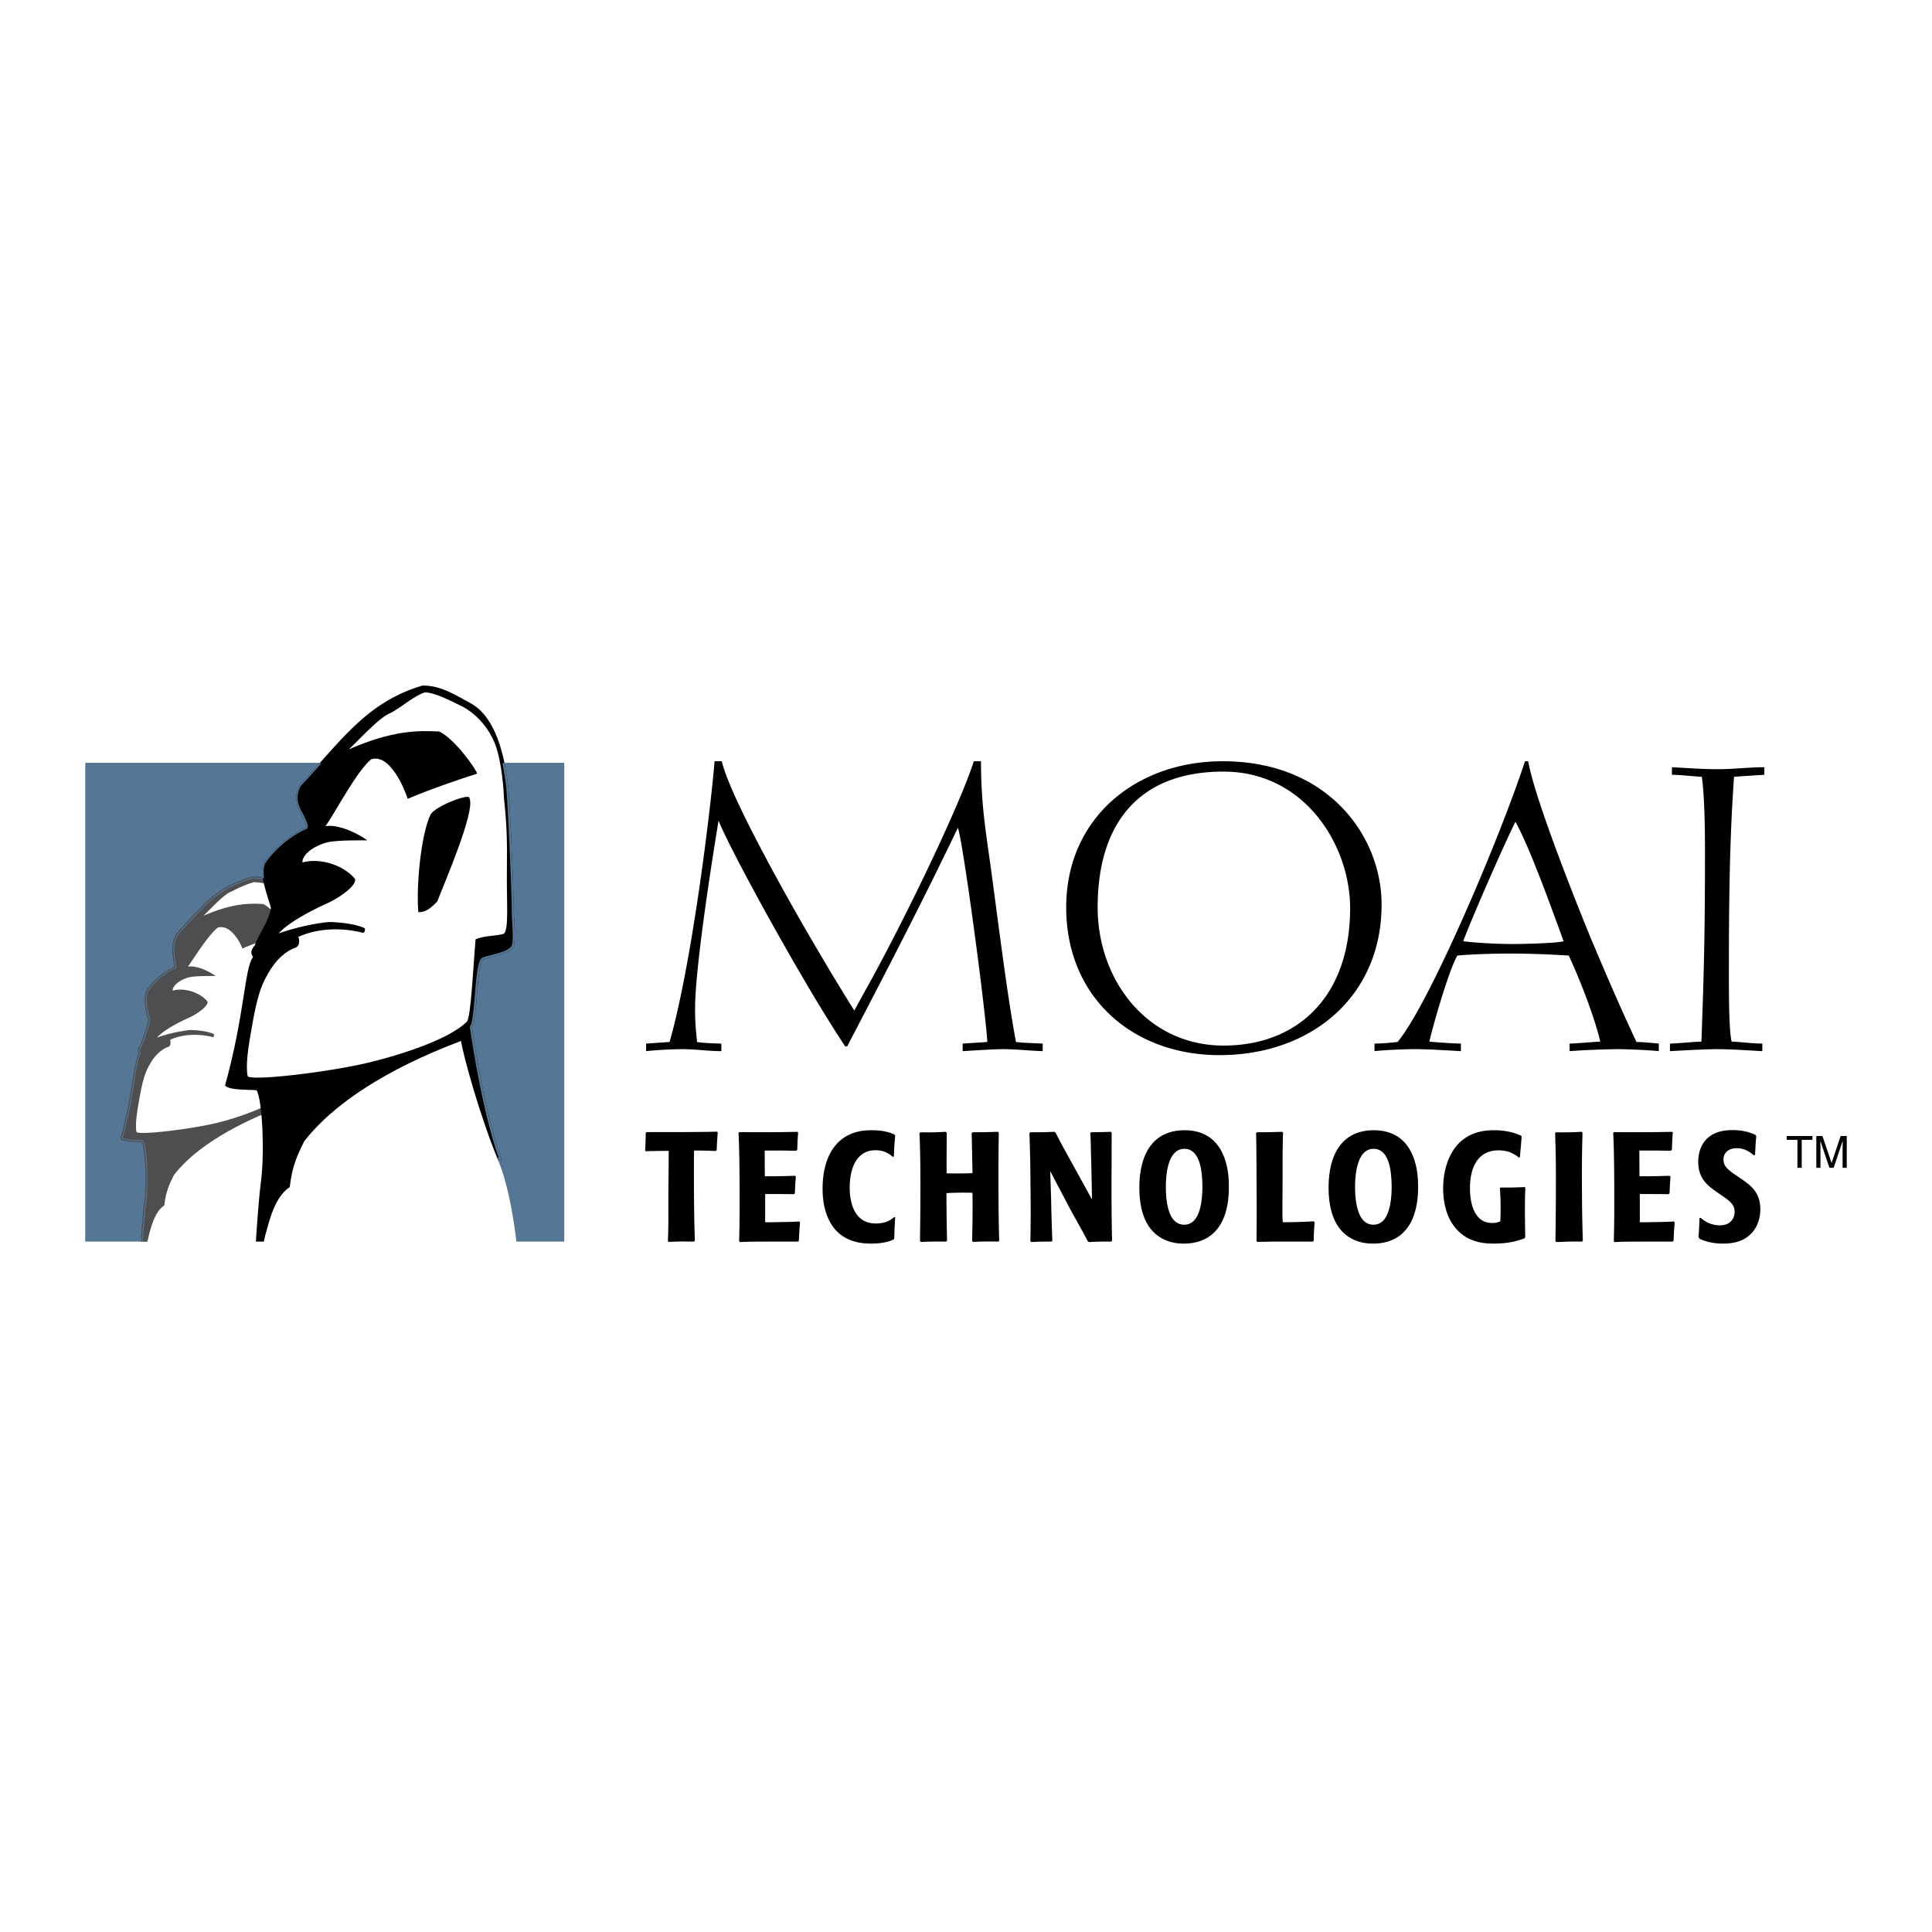 <svg xmlns="http://www.w3.org/2000/svg" width="2500" height="2500" viewBox="0 0 192.756 192.756"><g fill-rule="evenodd" clip-rule="evenodd"><path fill="#fff" d="M0 0h192.756v192.756H0V0z"/><path d="M178.256 113.342h2.574v.38h-1.072v2.789h-.428v-2.789h-1.074v-.38zM183.836 116.511v-1.87c0-.093.01-.495.01-.792h-.01l-.891 2.662h-.424l-.893-2.657h-.008c0 .292.008.694.008.787v1.87h-.414v-3.169h.613l.906 2.681h.008l.9-2.681h.609v3.169h-.414zM64.46 104.118l2.344-.159c2.265-7.945 4.133-23.56 4.489-28.01h.716c.516 2.066 2.344 5.801 4.489 9.814 3.298 6.198 7.39 12.952 8.741 15.057l.953-1.749c3.655-6.475 9.495-18.513 10.967-23.122h.715c0 4.331.477 6.953 1.031 11.006.756 5.602 1.629 12.635 2.463 17.004.518.08 1.75.12 2.662.159v.755c-1.311-.04-2.621-.198-3.932-.198-.994 0-2.662.118-4.054.198v-.755l2.464-.159c-.238-3.655-2.424-19.944-2.94-21.375-3.535 7.39-7.271 14.581-11.045 21.812h-.199c-4.289-6.436-11.6-19.826-12.633-22.527-1.033 6.278-2.343 15.177-2.343 18.754 0 1.469.079 2.145.198 3.336.318.08 1.868.159 2.425.159v.755c-1.272 0-2.584-.198-3.854-.198-.954 0-2.542.078-3.655.198v-.755h-.002zM122.068 104.317c-7.627 0-12.555-6.557-12.555-13.787 0-8.264 4.012-13.548 12.555-13.548 8.105 0 12.635 7.351 12.635 13.629 0 8.78-5.205 13.706-12.635 13.706zm-.078-28.368c-8.621 0-15.615 5.643-15.615 14.581 0 8.939 6.596 14.74 15.297 14.74 9.178 0 16.17-5.88 16.17-15.018 0-6.793-5.285-14.303-15.852-14.303zM151.195 81.988c1.512 2.741 3.656 8.782 4.809 11.92-.756.198-3.895.277-5.047.277-1.352 0-3.336-.079-4.967-.277.438-1.311 3.856-9.218 5.205-11.92zm5.405 22.885a78.83 78.83 0 0 1 4.885-.198c.598 0 2.9.078 4.014.198v-.755c-.873-.079-1.668-.159-2.225-.159-1.07-2.265-2.266-4.926-4.449-10.091-.795-1.907-5.643-13.826-6.357-17.919h-.318c-2.543 7.747-9.535 24.195-12.713 28.01-.756.08-1.549.159-2.305.159v.755c1.113-.12 3.1-.198 3.973-.198 1.549 0 3.1.118 4.65.198v-.755c-.756 0-2.902-.159-3.141-.199.16-.873 1.828-6.873 2.783-8.581 1.191-.119 3.338-.199 5.322-.199 1.947 0 3.934.08 5.801.199 1.312 2.861 2.621 6.356 3.139 8.581-.715.04-2.582.199-3.059.199v.755zM166.811 76.545c1.549.08 3.059.199 4.607.199 1.551 0 3.061-.199 4.609-.199v.755c-.637.04-2.463.16-3.02.199-.477 6.635-.516 13.271-.516 19.945 0 2.583.039 5.603.277 6.476.992.04 2.105.199 3.059.199v.755c-1.51-.08-3.059-.198-4.568-.198-1.152 0-3.973.158-4.648.198v-.755c.477 0 2.145-.159 3.139-.199.277-7.39.357-11.64.357-18.991 0-1.947-.039-5.601-.318-7.429-.912-.039-2.145-.199-2.979-.199v-.756h.001zM69.234 123.874c-1.19-.016-1.468-.016-2.519.03l-.078-.093c.046-1.281.046-1.374.046-3.661 0-.881 0-1.746.016-2.626.015-1.531.015-1.699.015-2.705-1.453.016-1.792.016-2.271.047l-.078-.094c.046-.803.046-.895.061-1.729l.094-.092h3.398c1.776-.017 2.595-.017 3.616-.047l.077.093a35.01 35.01 0 0 0-.107 1.746l-.093.092c-.139 0-.834-.031-1.004-.031-.386-.015-.773-.015-1.159-.015-.015.71-.015 1.144-.015 1.962 0 2.349.015 4.683.093 7.029l-.092.094zM76.341 119.131v2.812h.633c1.685-.03 2.071-.03 2.751-.076l.092.092c-.062.804-.078.988-.109 1.822l-.092.094h-2.471c-1.932 0-2.349 0-3.323.047l-.078-.093c.031-1.222.047-2.087.047-4.079 0-2.21-.016-5.068-.109-6.706l.078-.092c1.931.015 3.986.015 5.794-.031l.078.077c-.062.741-.062.941-.092 1.715l-.094.092h-.277c-.464 0-.943-.015-1.406-.015h-1.468c0 1.097 0 1.376.016 2.565h.664c.804 0 1.283-.016 2.333-.047l.092.092c-.062.787-.062.895-.093 1.653l-.092.092c-.742-.015-1.483-.015-2.225-.015h-.649v.001zM89.315 121.463a34.475 34.475 0 0 0-.092 2.087l-.061.108c-.741.37-1.731.416-2.225.416-.866 0-2.426-.107-3.569-1.359-.65-.727-1.298-2.023-1.298-4.094 0-.881.093-1.746.355-2.581 1.036-3.275 3.786-3.275 4.542-3.275.773 0 1.577.092 2.272.433l.076.108-.092 1.081-.046.988-.107.047c-.264-.231-.772-.664-1.716-.664-1.977 0-2.58 1.947-2.58 3.724 0 1.051.231 3.585 2.611 3.585 1.019 0 1.498-.372 1.854-.649l.076.045zM96.992 123.812c.032-1.823.061-2.796.032-4.805-.357-.015-.743-.015-1.068-.015-.68 0-1.22.03-1.529.046 0 .85.016 2.92.062 4.742l-.093.094c-1.206-.016-1.514 0-2.519.03l-.093-.093c.031-1.73.047-3.46.047-5.19 0-2.628-.03-4.095-.093-5.563l.093-.092c1.082.015 1.391.015 2.533-.046l.093.092c0 .418-.015 2.41-.015 2.858v1.189c.571.031 2.054.016 2.582-.015 0-.572-.048-2.302-.08-3.987l.093-.092c1.268 0 1.453-.015 2.535-.046l.076.092a270.572 270.572 0 0 0-.031 4.496c0 .68 0 4.388.078 6.272l-.092.094a34.655 34.655 0 0 0-2.52.03l-.091-.091zM104.779 116.844l.092 2.858a167.6 167.6 0 0 0 .123 4.078l-.094.094c-.957 0-1.203 0-2.008.047l-.092-.093c.016-.943.031-1.762.031-2.767 0-1.468-.031-4.325-.047-5.314-.016-.418-.031-1.529-.078-2.689l.094-.092c1.143 0 1.328 0 2.395-.046l.123.092c.434.851.619 1.206 1.885 3.492l1.746 3.167-.061-3.137-.047-1.699c-.016-.957-.016-1.05-.062-1.777l.094-.092c.957-.015 1.174-.015 1.963-.046l.076.092c0 2.288-.016 4.389-.016 5.037 0 1.175 0 3.909.061 5.731l-.092.094c-1.051 0-1.236 0-2.225.047l-.125-.093c-.354-.695-.447-.866-1.605-2.937l-2.131-4.047zM119.963 118.419c0 .742-.062 2.859-1.051 3.539a1.33 1.33 0 0 1-.758.231c-.912 0-1.283-.772-1.391-1.021-.418-.88-.447-2.271-.447-2.733 0-1.222.186-3.816 1.854-3.816 1.268 0 1.592 1.515 1.701 2.302.061.494.092.989.092 1.498zm-1.777-5.654c-2.998 0-4.512 2.163-4.512 5.748 0 1.854.432 3.229 1.143 4.11 1.16 1.42 2.781 1.451 3.293 1.451 2.256 0 3.738-1.221 4.264-3.475.17-.697.23-1.422.23-2.134 0-.912-.076-1.7-.277-2.41-.571-2.146-1.993-3.29-4.141-3.29zM128.01 113.012c-.047 1.515-.047 1.993-.047 4.573 0 .912-.016 2.363-.016 3.275 0 .51.016.788.031 1.082h.479c1.576-.03 1.885-.047 2.611-.093l.092.093a26.782 26.782 0 0 0-.092 1.854l-.094.077h-3.939c-.648.016-.742.016-1.576.03l-.092-.076c0-.619.014-1.531.014-2.951 0-.078-.014-6.365-.061-7.819l.076-.092c1.174 0 1.5-.015 2.52-.046l.094.093zM138.844 118.419c0 .742-.062 2.859-1.051 3.539a1.33 1.33 0 0 1-.758.231c-.912 0-1.283-.772-1.391-1.021-.418-.88-.449-2.271-.449-2.733 0-1.222.188-3.816 1.855-3.816 1.268 0 1.592 1.515 1.699 2.302.062.494.095.989.095 1.498zm-1.778-5.654c-2.996 0-4.512 2.163-4.512 5.748 0 1.854.434 3.229 1.143 4.11 1.16 1.42 2.781 1.451 3.293 1.451 2.254 0 3.736-1.221 4.262-3.475.172-.697.232-1.422.232-2.134 0-.912-.076-1.7-.277-2.41-.572-2.146-1.994-3.29-4.141-3.29zM152.189 118.528c-.031.54-.047.958-.047 2.086 0 .941.016 1.885.029 2.827l-.076.108c-.973.386-2.008.524-3.043.524-.959 0-2.736-.077-4.002-1.761-.727-.974-1.066-2.318-1.066-3.739 0-1.884.588-3.445 1.453-4.388 1.174-1.282 2.703-1.422 3.631-1.422.354 0 1.605.016 2.703.557l.045.108c-.029.355-.061.726-.092 1.082-.029.308-.061.632-.076.941l-.109.046c-.246-.199-.848-.727-2.023-.727-1.979 0-2.857 1.561-2.857 3.771 0 1.763.555 3.477 2.209 3.477.309 0 .541-.046.818-.17.016-.416.031-.695.031-1.25 0-.681-.016-1.361-.078-2.025l.078-.093c1.113 0 1.359 0 2.395-.046l.077.094zM157.828 123.874c-1.098-.016-1.359 0-2.549.047l-.094-.093c.031-2.024.047-4.033.047-6.057 0-1.484 0-2.333-.078-4.714l.078-.092a29.58 29.58 0 0 0 2.564-.046l.094.092a119.556 119.556 0 0 0-.062 4.095c0 2.24.016 4.466.092 6.674l-.092.094zM163.605 119.131v2.812h.635c1.684-.03 2.07-.03 2.75-.076l.092.092c-.061.804-.076.988-.107 1.822l-.094.094h-2.471c-1.932 0-2.348 0-3.322.047l-.078-.093c.031-1.222.047-2.087.047-4.079 0-2.21-.016-5.068-.107-6.706l.078-.092c1.93.015 3.984.015 5.793-.031l.076.077c-.061.741-.061.941-.092 1.715l-.094.092h-.277c-.463 0-.943-.015-1.406-.015h-1.467c0 1.097 0 1.376.014 2.565h.666c.803 0 1.281-.016 2.332-.047l.094.093c-.062.787-.062.895-.094 1.653l-.092.092c-.742-.015-1.484-.015-2.225-.015h-.651zM174.979 115.269c-.387-.324-.867-.711-1.732-.711-.787 0-1.295.463-1.295 1.128 0 .494.246.834.74 1.204.154.139.988.695 1.174.819.975.68 1.762 1.391 1.762 2.937 0 1.034-.371 1.822-.803 2.316-.805.912-1.9 1.112-2.951 1.112-.604 0-1.516-.093-2.318-.493l-.094-.156c.018-.323.049-.663.062-1.004.016-.293.031-.586.031-.88l.123-.046a2.787 2.787 0 0 0 1.916.756c1.16 0 1.469-.817 1.469-1.345 0-.679-.434-1.05-1.174-1.56l-.65-.448c-.803-.571-1.807-1.282-1.807-2.981 0-1.113.416-1.869.865-2.303.725-.71 1.699-.865 2.564-.865.789 0 1.592.139 2.301.494l.062.124c-.031.325-.062.649-.076.973l-.047.882-.122.047z"/><path fill="#557795" d="M32.172 123.874h24.125V76.106H32.172v47.768z"/><path fill="#557795" d="M8.504 123.874h24.007V76.106H8.504v47.768z"/><path d="M14.203 113.872c.391.631.529 4.224.295 5.969-.109.812-.235 2.408-.341 4.033h.515c.003-.023.006.022.011 0 .243-1.16.736-2.385 1.657-2.806.15-1.29.396-2.319.964-3.449 3.182-4.101 9.818-6.762 10.387-6.998.17 1.03 1.059 4.361 2.458 7.885.02-.099.204-.06.222-.08-1.177-3.15-1.955-8.739-1.955-8.739.355-.368.301-4.083.737-4.44.436-.181 1.622-.325 1.974-.798.235-.353.033-1.859.052-2.732-.052-2.019-.253-6.678-.366-7.869-.237-2.036-.807-4.624-2.515-5.536a6.156 6.156 0 0 0-3.121-.754c-3.767 1.11-4.87 2.875-7.518 5.661-.669 1.257-.252 2.505-.157 3.3-1.111.466-2.22 1.435-2.827 2.354-.324.795 0 2.17.187 2.904-.124.876-.551 1.848-.778 2.528-.382.429-.185.636-.116.772-.559.718-.559 3.868-1.845 8.48.301.338 1.683.256 2.08.315z" fill="#4e4e50"/><path d="M31.126 104.448c.235-.353.033-1.859.052-2.732-.052-2.019-.253-6.678-.366-7.869-.237-2.036-.807-4.624-2.515-5.536a6.156 6.156 0 0 0-3.121-.754c-3.767 1.11-4.87 2.875-7.518 5.661-.669 1.257-.252 2.505-.157 3.3-1.111.466-2.22 1.435-2.827 2.354-.324.795 0 2.17.187 2.904-.124.876-.551 1.848-.778 2.528-.382.429-.185.636-.116.772-.559.718-.559 3.868-1.845 8.48.301.337 1.683.256 2.08.314.391.631.529 4.224.295 5.969-.109.812-.235 2.408-.341 4.033h.103c.107-1.623.231-3.211.34-4.021.234-1.739.106-5.371-.31-6.036l-.071-.047c-.453-.067-1.654.012-1.98-.255 1.283-4.632 1.268-7.678 1.81-8.376l.011-.109c-.069-.133-.232-.283.102-.657l.02-.036c.224-.665.659-1.658.784-2.548l-.001-.04c-.192-.742-.498-2.073-.196-2.83.601-.904 1.687-1.851 2.773-2.309l.063-.106c-.098-.817-.5-2.011.141-3.227 2.645-2.784 3.732-4.518 7.447-5.618a6.043 6.043 0 0 1 3.059.74c1.653.884 2.222 3.412 2.461 5.458.112 1.186.313 5.844.364 7.859v-.004c-.019.928.179 2.353-.032 2.679-.335.439-1.432.556-1.93.758l-.026.016c-.261.217-.354 1.308-.436 2.288-.089 1.057-.167 2.013-.31 2.162l-.029.085s.76 5.454 1.92 8.641c-.011 0-.021.006-.034.008-1.37-3.476-2.24-6.734-2.407-7.744l-.14-.077c-.562.235-7.227 2.902-10.427 7.028l-.01.017c-.568 1.128.321 2.125.167 3.398-.934.466-1.898 1.669-2.137 2.809l.174.031c.244-1.161 1.028-2.372 1.947-2.791.151-1.291-.629-2.271-.062-3.4 3.182-4.101 9.818-6.762 10.387-6.998.17 1.03 1.059 4.361 2.458 7.885.02-.099.204-.06.222-.08-1.177-3.15-1.955-8.739-1.955-8.739.355-.368.301-4.083.737-4.44.435-.181 1.621-.325 1.973-.798z" fill="#557795"/><path d="M17.304 117.619c-.567 1.13-.814 2.159-.964 3.449-.921.421-1.415 1.646-1.657 2.806h.104c.245-1.154.73-2.316 1.596-2.713l.058-.08c.15-1.279.395-2.297.951-3.408 3.034-3.903 9.214-6.492 10.224-6.91.21 1.146 1.084 4.364 2.44 7.78l.196-.019c-.006.031-.036.019.019.014-.019.001.132.005.177-.041l.02-.106c-1.135-3.037-1.899-8.355-1.946-8.687.187-.295.258-1.305.335-2.234.087-1.046.187-1.976.355-2.137.395-.151 1.629-.331 1.999-.822l.002-.005c.258-.386.05-1.972.069-2.789v-.004c-.052-2.02-.253-6.682-.365-7.877l-.001-.001c-.236-2.026-.805-4.673-2.566-5.614a6.263 6.263 0 0 0-3.175-.765l-.026.003c-3.798 1.119-4.921 2.911-7.562 5.688l-.016.023c-.67 1.258-.286 2.516-.179 3.291-1.105.487-2.196 1.438-2.8 2.355l-.01.018c-.333.824-.008 2.216.18 2.944-.125.852-.535 1.789-.767 2.477-.362.422-.225.674-.144.819-.537.83-.585 4.007-1.826 8.457l.022.095c.322.358 1.696.306 2.09.343.356.688.493 4.138.261 5.857-.111.819-.236 2.417-.341 4.039l.102.009c.106-1.625.232-3.221.341-4.033.234-1.745.096-5.338-.295-5.969-.397-.059-1.779.022-2.08-.314 1.286-4.612 1.286-7.763 1.845-8.48-.069-.137-.266-.344.116-.772.227-.681.654-1.652.778-2.528-.187-.734-.51-2.109-.187-2.904.607-.92 1.716-1.889 2.827-2.354-.095-.795-.512-2.043.157-3.3 2.648-2.786 3.75-4.551 7.518-5.661a6.156 6.156 0 0 1 3.121.754c1.708.912 2.277 3.5 2.515 5.536.113 1.191.314 5.851.366 7.869-.019.873.184 2.38-.052 2.732-.353.473-1.538.617-1.974.798-.436.357-.381 4.072-.737 4.44 0 0 .778 5.589 1.955 8.739-.018.021-.202-.019-.222.08-1.398-3.523-2.288-6.854-2.458-7.885-.57.235-7.207 2.897-10.389 6.997z" fill="#4e4e50"/><path d="M30.723 99.357c.032-2.108-.018-3.094-.189-4.72-.056-1.291-.261-3.002-.743-3.972-.481-.972-1.189-1.666-1.924-2.081-.744-.353-1.825-.546-2.539-.572-.701.196-1.533.565-2.271.951-.738.257-2.257 1.953-2.769 2.409 2.873-1.26 4.595-1.255 5.97-1.179 1.021.472 2.478 2.54 2.497 2.777-1.477.481-3.086 1.032-4.58 1.666-.195-.634-1.216-2.479-2.46-2.083-.955.782-2.25 2.864-2.958 3.885.981-.159 2.427.664 2.749.941 0 0-1.884-.04-2.591.118-.707.157-1.688.707-1.688 1.335 1.302-.343 2.803.266 3.465 1.077.171.396-.976 1.261-1.934 1.671 0 0-2.248.986-3.099 1.939a15.006 15.006 0 0 1 3.292-.755s1.457-.006 2.367.397c.095.099.019.261-.056.321-1.383-.357-2.955-.338-4.297.258 0 0 .184.469-.133.688-1.135.396-1.803 1.509-2.196 2.374-.393.864-.629 2.236-.786 3.141-.157.903-.387 2.23-.234 2.984.113.355 5.222-.236 7.892-.864 2.671-.628 5.734-1.885 6.568-2.716.284-.18.379-3.778.51-5.146.435-.238 1.441-.514 1.913-.652.377-.173.196-2.085.224-4.192z" fill="#fff"/><path d="M27.834 94.427c.417.862-1.312 5.929-1.704 6.98-.62.652-.874.686-1.25.715-.155-1.501.699-5.575 1.364-6.922.278-.537 1.641-1.144 1.59-.773z"/><path d="M31.388 124.357c-.224-1.916-.609-4.359-1.239-5.852-1.162-2.759-2.237-6.902-2.408-7.934-.568.239-7.204 2.558-10.385 6.655-.473.941-.802 1.643-.965 3.039-1.098.684-1.519 2.85-1.762 4.011-.004.023.919-.064.916-.04l15.843.121z" fill="#fff"/><path d="M25.598 108.778c.595.951.8 6.383.445 9.023-.165 1.23-.354 3.615-.516 6.072h.778c.008-.036.01.034.016 0 .369-1.754 1.116-3.58 2.507-4.217.228-1.948.6-3.507 1.458-5.216 4.81-6.195 14.844-10.216 15.702-10.577.258 1.56 1.601 6.593 3.717 11.921.029-.151.305-.09.334-.119-1.781-4.765-2.957-13.215-2.957-13.215.538-.558.458-6.173 1.116-6.713.658-.27 2.45-.491 2.984-1.203.356-.536.048-2.812.078-4.132-.078-3.052-.381-10.097-.552-11.896-.362-3.08-1.219-6.991-3.8-8.369-1.35-.723-2.952-1.785-4.766-1.737-5.693 1.678-8.245 5.719-12.252 9.931-1.009 1.901.55 3.013.694 4.212-1.678.705-3.354 2.167-4.274 3.561-.484 1.198.435 3.371.721 4.479-.186 1.323-1.269 2.705-1.613 3.732-.575.65-.279.964-.175 1.169-.846 1.083-.846 5.847-2.792 12.82.46.51 2.547.387 3.147.474z"/><path d="M50.573 86.836c.044-3.188-.028-4.676-.286-7.134-.085-1.949-.395-4.535-1.123-6.006-.729-1.467-1.8-2.515-2.908-3.144-1.127-.535-2.761-1.438-3.839-1.477-1.061.299-2.321 1.467-3.435 2.051-1.115.389-3.411 2.95-4.184 3.64 4.342-1.906 6.946-1.9 9.024-1.782 1.542.711 3.746 3.84 3.774 4.199-2.232.729-4.666 1.561-6.923 2.518-.295-.957-1.757-4.549-3.635-3.949-1.446 1.182-3.486 5.128-4.555 6.672 1.484-.237 3.669 1.005 4.155 1.422 0 0-2.85-.059-3.919.18-1.067.237-2.551 1.068-2.551 2.018 1.967-.517 4.239.4 5.24 1.632.258.597-1.476 1.902-2.925 2.523 0 0-3.399 1.492-4.687 2.93 1.603-.57 3.491-.989 4.98-1.139 0 0 2.199-.01 3.575.599.143.15.029.397-.085.488-2.09-.541-4.465-.511-6.496.389 0 0 .279.71-.2 1.042-1.717.6-2.727 2.28-3.322 3.586-.594 1.306-.95 3.383-1.187 4.749-.237 1.366-.584 3.373-.356 4.512.171.539 7.895-.357 11.932-1.307 2.679-.63 8.029-2.212 9.928-4.105.428-.271.686-6.15.885-8.219.659-.36 2.063-.335 2.779-.544.575-.27.3-3.156.344-6.344z" fill="#fff"/><path d="M46.84 79.632c.629 1.306-2.619 8.714-3.211 10.304-.936.985-1.322 1.038-1.887 1.079-.235-2.268.215-7.714 1.218-9.748.421-.815 3.957-2.195 3.88-1.635z"/><path d="M51.575 124.277c-.338-2.896-.919-6.238-1.87-8.492-1.757-4.17-3.459-10.361-3.717-11.921-.858.361-10.816 3.79-15.626 9.988-.713 1.422-1.211 2.484-1.457 4.594-1.658 1.035-2.259 4.077-2.626 5.831-.007.036.006-.033 0 0h25.296z" fill="#fff"/><path d="M51.182 94.535c.356-.536.048-2.812.078-4.132-.078-3.052-.381-10.097-.552-11.896a27.782 27.782 0 0 0-.381-2.4l-.199.042c.167.808.288 1.618.376 2.38.171 1.792.474 8.825.552 11.878-.032 1.428.266 3.533-.043 4.009-.497.651-2.113.814-2.893 1.133l-.052.03c-.417.343-.553 2.029-.675 3.492-.137 1.615-.255 3.029-.458 3.238l-.055.17s1.138 8.186 2.883 13.014a.424.424 0 0 0-.143.071c.029.073.058.146.085.221.029-.151.305-.09.334-.119-1.781-4.765-2.957-13.215-2.957-13.215.538-.558.458-6.173 1.116-6.713.658-.27 2.45-.491 2.984-1.203zM26.348 87.642c-.083-.555-.059-1.093.09-1.471.91-1.369 2.555-2.805 4.201-3.497l.087-.147c-.165-1.382-1.694-2.255-.718-4.116.707-.741 1.376-1.491 2.016-2.208l-.104-.097a89.359 89.359 0 0 1-2.031 2.225c-1.009 1.901.55 3.013.694 4.212-1.678.705-3.354 2.167-4.274 3.561-.168.419-.208.92-.121 1.49l.16.048z" fill="#557795"/></g></svg>